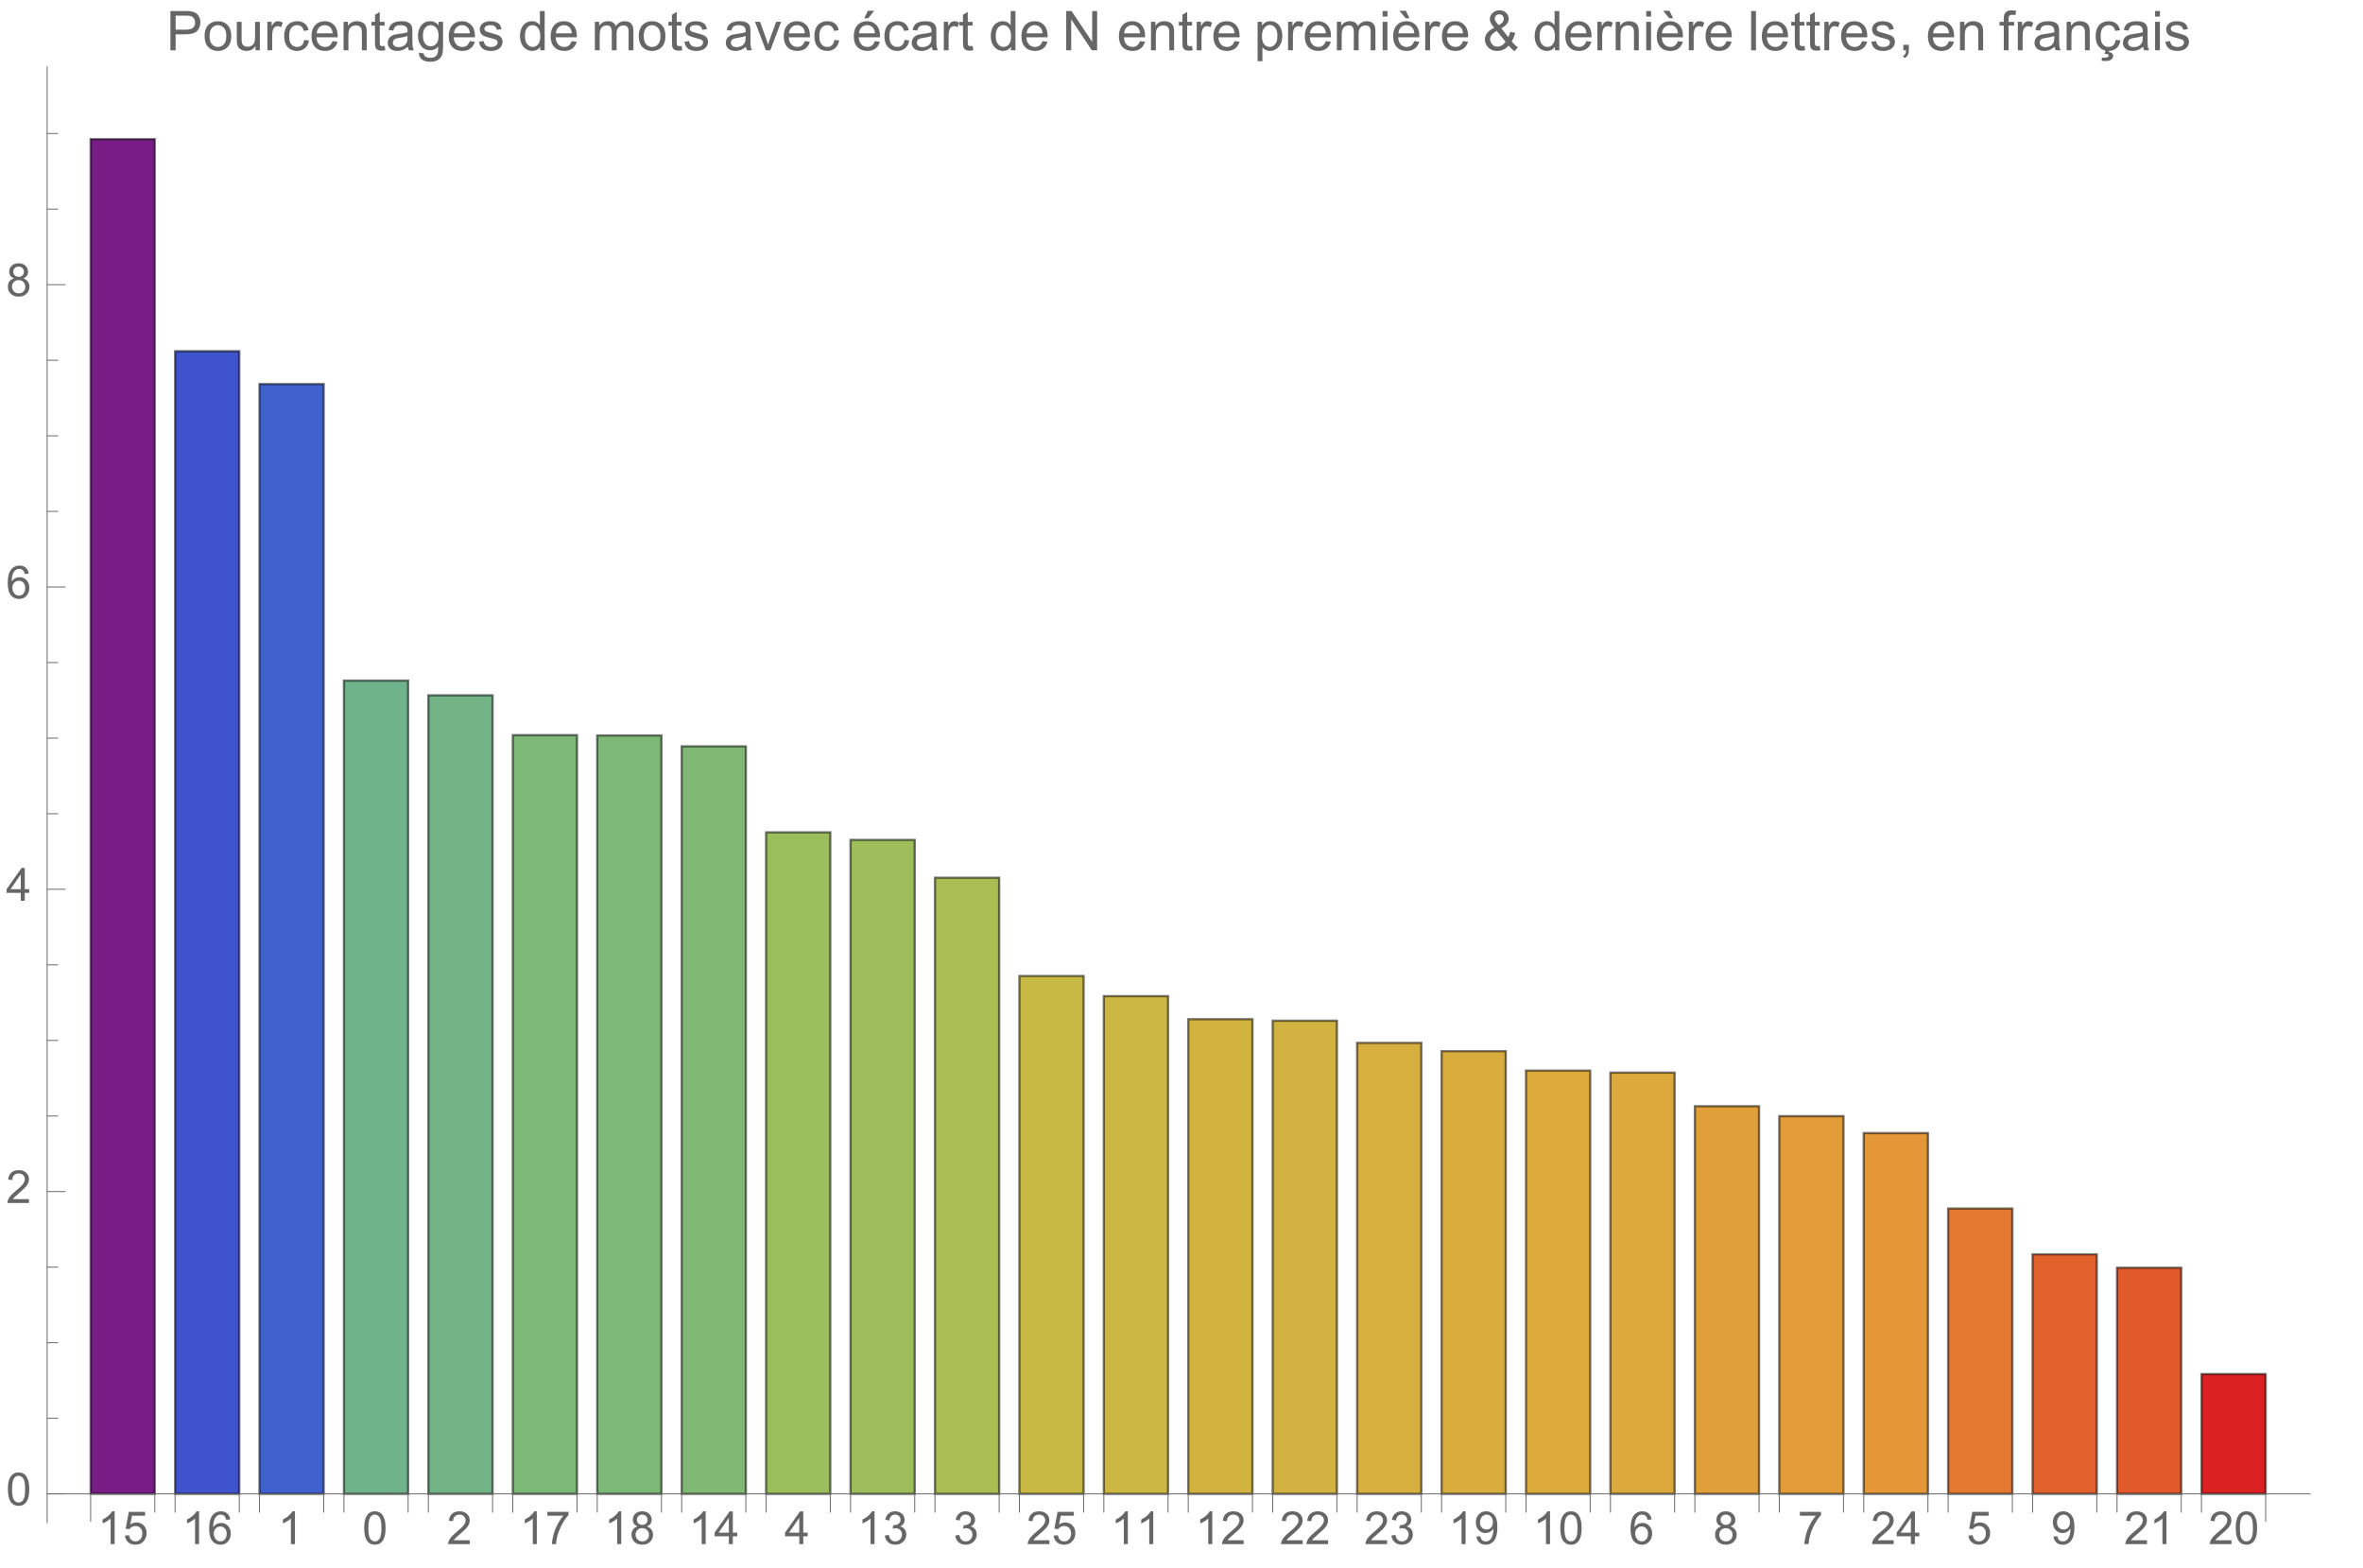 <svg preserveAspectRatio="xMidYMin" viewBox="0 0 517 343" xmlns="http://www.w3.org/2000/svg" xmlns:xlink="http://www.w3.org/1999/xlink"><symbol id="a" overflow="visible"><path d="m3.727 0h-.879v-5.602c-.211.203-.488.406-.832.605-.344.203-.652.355-.926.457v-.852c.492-.23.922-.512 1.289-.84.367-.328.629-.648.781-.957h.566zm0 0"/></symbol><symbol id="b" overflow="visible"><path d="m.414-1.875.922-.078c.07.449.23.785.477 1.012.25.227.551.34.902.34.422 0 .781-.16 1.074-.477.293-.32.438-.742.438-1.27 0-.504-.141-.898-.422-1.188-.281-.289-.648-.434-1.105-.434-.281 0-.539.062-.766.191-.227.129-.406.297-.535.5l-.828-.105.695-3.68h3.559v.844h-2.855l-.387 1.922c.43-.301.879-.449 1.352-.449.625 0 1.152.215 1.582.648s.645.992.645 1.672c0 .648-.188 1.207-.566 1.68-.457.578-1.086.867-1.879.867-.652 0-1.184-.18-1.594-.547-.41-.363-.648-.848-.707-1.449zm0 0"/></symbol><symbol id="c" overflow="visible"><path d="m4.977-5.406-.875.07c-.078-.344-.188-.598-.332-.754-.238-.25-.531-.375-.879-.375-.281 0-.527.078-.738.234-.277.203-.492.496-.652.883-.16.387-.242.941-.25 1.656.211-.324.469-.562.777-.719.305-.156.625-.234.961-.234.586 0 1.086.215 1.496.648.414.43.617.988.617 1.672 0 .449-.098.867-.289 1.254-.195.383-.461.68-.797.883-.34.207-.727.309-1.156.309-.73 0-1.328-.27-1.789-.809-.461-.539-.695-1.426-.695-2.664 0-1.383.258-2.387.766-3.016.445-.547 1.047-.82 1.805-.82.562 0 1.023.156 1.383.473s.574.754.648 1.309zm-3.59 3.086c0 .305.062.594.191.871.129.277.309.488.539.633.234.145.477.215.73.215.371 0 .688-.148.957-.449.266-.301.398-.707.398-1.219 0-.496-.133-.887-.395-1.172-.262-.285-.598-.426-.996-.426s-.734.141-1.012.426c-.277.285-.414.66-.414 1.121zm0 0"/></symbol><symbol id="d" overflow="visible"><path d="m.414-3.531c0-.844.09-1.527.262-2.043.176-.516.434-.914.777-1.191.344-.281.773-.422 1.297-.422.383 0 .719.078 1.008.23.289.156.531.379.719.672.188.289.336.645.445 1.062.109.418.16.984.16 1.691 0 .84-.086 1.52-.258 2.035s-.43.914-.773 1.195c-.344.281-.777.422-1.301.422-.691 0-1.234-.246-1.625-.742-.473-.594-.711-1.566-.711-2.91zm.906 0c0 1.176.137 1.957.41 2.348.277.387.613.582 1.02.582.402 0 .742-.195 1.016-.586.277-.391.414-1.172.414-2.344 0-1.18-.137-1.961-.414-2.348-.273-.387-.617-.582-1.027-.582-.402 0-.727.172-.965.516-.305.434-.453 1.238-.453 2.414zm0 0"/></symbol><symbol id="e" overflow="visible"><path d="m5.035-.844v.844h-4.73c-.008-.211.027-.414.102-.609.121-.324.312-.641.578-.953s.648-.672 1.148-1.086c.777-.637 1.305-1.141 1.578-1.516.273-.371.41-.723.41-1.055 0-.348-.125-.645-.375-.883-.246-.238-.574-.359-.973-.359-.422 0-.762.129-1.016.383-.254.254-.383.605-.387 1.055l-.902-.094c.062-.672.293-1.188.699-1.539.402-.355.945-.531 1.625-.531.688 0 1.23.191 1.629.57.402.383.602.855.602 1.418 0 .285-.059.566-.176.844-.117.277-.312.566-.582.875-.273.305-.723.727-1.355 1.258-.527.441-.867.742-1.016.902-.148.156-.273.316-.371.477zm0 0"/></symbol><symbol id="f" overflow="visible"><path d="m.473-6.219v-.848h4.637v.684c-.457.484-.91 1.129-1.355 1.934-.449.805-.793 1.633-1.039 2.48-.176.602-.289 1.258-.336 1.969h-.902c.008-.562.117-1.242.328-2.039.211-.797.516-1.57.914-2.309.395-.742.816-1.363 1.262-1.871zm0 0"/></symbol><symbol id="g" overflow="visible"><path d="m1.766-3.883c-.363-.133-.633-.324-.809-.57s-.262-.543-.262-.891c0-.52.184-.957.559-1.312s.875-.531 1.496-.531c.625 0 1.125.18 1.508.543.383.363.57.805.57 1.328 0 .332-.086.621-.262.867-.172.246-.438.434-.793.566.441.145.773.375 1.004.695.23.32.344.699.344 1.141 0 .613-.215 1.129-.648 1.543-.434.418-1.004.625-1.707.625-.707 0-1.277-.207-1.711-.625-.434-.418-.648-.941-.648-1.566 0-.465.117-.855.352-1.168.238-.316.574-.531 1.008-.645zm-.172-1.488c0 .34.105.613.324.832.219.215.504.32.852.32.34 0 .613-.105.832-.32.215-.211.324-.473.324-.781 0-.324-.113-.594-.336-.816-.223-.219-.5-.328-.832-.328-.336 0-.613.105-.836.324-.219.215-.328.469-.328.77zm-.285 3.305c0 .25.059.496.18.73.117.234.293.414.527.543.234.129.488.191.758.191.422 0 .766-.133 1.039-.406.273-.27.41-.613.41-1.027 0-.426-.141-.773-.422-1.051-.281-.277-.633-.414-1.059-.414-.414 0-.754.137-1.027.41-.27.273-.406.613-.406 1.023zm0 0"/></symbol><symbol id="h" overflow="visible"><path d="m3.234 0v-1.715h-3.109v-.805l3.27-4.637h.715v4.637h.969v.805h-.969v1.715zm0-2.52v-3.227l-2.242 3.227zm0 0"/></symbol><symbol id="i" overflow="visible"><path d="m.422-1.891.875-.117c.102.5.273.859.516 1.078s.539.328.887.328c.414 0 .762-.141 1.047-.43.285-.285.43-.641.43-1.062 0-.406-.133-.738-.395-1-.266-.262-.602-.391-1.008-.391-.164 0-.371.031-.621.094l.098-.77c.059.008.105.012.141.012.375 0 .715-.102 1.012-.297.301-.195.449-.496.449-.902 0-.32-.109-.59-.328-.801-.219-.211-.496-.316-.844-.316-.34 0-.625.105-.852.324-.23.215-.375.535-.441.965l-.879-.156c.109-.59.352-1.047.734-1.371.379-.324.852-.484 1.418-.484.391 0 .75.082 1.082.25.328.168.578.398.754.688.172.289.262.598.262.922 0 .309-.086.594-.25.844-.168.254-.414.457-.738.609.422.098.754.297.988.605.234.309.352.691.352 1.156 0 .625-.23 1.152-.688 1.59-.453.434-1.031.648-1.727.648-.629 0-1.148-.184-1.566-.559-.414-.375-.652-.859-.707-1.457zm0 0"/></symbol><symbol id="j" overflow="visible"><path d="m.547-1.656.844-.078c.07.398.211.688.41.867.203.18.461.266.777.266.27 0 .508-.062.711-.184.203-.125.371-.289.5-.496.129-.207.238-.484.328-.836.086-.352.133-.711.133-1.078 0-.039-.004-.094-.008-.172-.176.277-.414.504-.719.68-.305.172-.633.262-.988.262-.594 0-1.094-.215-1.504-.645-.41-.43-.617-.996-.617-1.699 0-.727.215-1.312.645-1.754.426-.441.965-.664 1.605-.664.469 0 .895.125 1.277.375.387.25.68.609.879 1.074.203.465.301 1.133.301 2.012 0 .914-.098 1.645-.297 2.188-.199.539-.492.953-.887 1.234-.391.285-.852.426-1.379.426-.559 0-1.016-.156-1.371-.465-.355-.312-.57-.75-.641-1.312zm3.598-3.156c0-.508-.133-.906-.402-1.203-.27-.297-.59-.445-.969-.445-.391 0-.73.16-1.02.48-.289.316-.434.73-.434 1.238 0 .457.137.828.41 1.113.277.285.613.426 1.02.426s.742-.141 1.004-.426c.262-.285.391-.68.391-1.184zm0 0"/></symbol><symbol id="k" overflow="visible"><path d="m.926 0v-8.59h3.238c.57 0 1.008.027 1.309.082.422.07.777.203 1.059.402.285.195.516.473.691.828.172.355.262.746.262 1.172 0 .73-.234 1.348-.699 1.855-.465.504-1.305.758-2.52.758h-2.203v3.492zm1.137-4.508h2.219c.734 0 1.258-.133 1.566-.406.309-.273.465-.66.465-1.156 0-.359-.094-.668-.273-.922-.184-.258-.422-.426-.719-.508-.191-.051-.547-.078-1.062-.078h-2.195zm0 0"/></symbol><symbol id="l" overflow="visible"><path d="m.398-3.109c0-1.152.32-2.008.961-2.562.535-.461 1.188-.691 1.957-.691.855 0 1.555.281 2.098.84.543.562.812 1.336.812 2.324 0 .801-.117 1.43-.359 1.891-.238.457-.59.816-1.047 1.066-.461.254-.961.383-1.504.383-.871 0-1.574-.281-2.113-.836-.535-.559-.805-1.367-.805-2.414zm1.086 0c0 .797.172 1.391.52 1.789.348.395.785.594 1.312.594.523 0 .957-.199 1.309-.598.348-.398.52-1.004.52-1.824 0-.77-.176-1.352-.523-1.746-.352-.398-.785-.598-1.305-.598-.527 0-.965.199-1.312.594-.348.395-.52.992-.52 1.789zm0 0"/></symbol><symbol id="m" overflow="visible"><path d="m4.867 0v-.914c-.484.703-1.141 1.055-1.973 1.055-.367 0-.711-.07-1.027-.211-.32-.141-.555-.316-.711-.531-.152-.211-.262-.473-.324-.781-.043-.207-.066-.535-.066-.984v-3.855h1.055v3.449c0 .551.023.922.066 1.117.066.277.207.492.422.652.215.156.48.238.797.238.316 0 .613-.082.891-.246.277-.16.473-.383.59-.66.113-.281.172-.688.172-1.219v-3.332h1.055v6.223zm0 0"/></symbol><symbol id="n" overflow="visible"><path d="m.781 0v-6.223h.945v.941c.242-.441.469-.73.672-.871.207-.141.43-.211.68-.211.355 0 .715.113 1.082.34l-.363.977c-.258-.152-.516-.227-.773-.227-.23 0-.438.07-.621.207-.184.141-.316.332-.395.578-.117.375-.172.785-.172 1.23v3.258zm0 0"/></symbol><symbol id="o" overflow="visible"><path d="m4.852-2.281 1.039.137c-.113.715-.406 1.273-.871 1.68-.469.402-1.043.605-1.723.605-.852 0-1.535-.277-2.051-.836-.52-.555-.777-1.352-.777-2.391 0-.672.109-1.262.336-1.766.223-.504.559-.883 1.016-1.133.453-.254.949-.379 1.484-.379.676 0 1.227.172 1.656.512.43.344.707.828.828 1.457l-1.023.16c-.098-.418-.273-.734-.52-.945-.25-.211-.551-.316-.902-.316-.531 0-.961.191-1.293.57-.332.383-.496.984-.496 1.809 0 .836.156 1.445.477 1.82.32.379.742.57 1.258.57.414 0 .758-.125 1.035-.383.277-.254.453-.641.527-1.172zm0 0"/></symbol><symbol id="p" overflow="visible"><path d="m5.051-2.004 1.09.137c-.172.637-.492 1.129-.953 1.48-.465.352-1.062.527-1.781.527-.91 0-1.633-.281-2.168-.84-.531-.562-.801-1.348-.801-2.359 0-1.047.273-1.859.812-2.438s1.234-.867 2.094-.867c.832 0 1.516.285 2.039.848.527.566.793 1.367.793 2.391 0 .062-.004.156-.004.281h-4.641c.039.684.23 1.211.578 1.57.348.363.781.547 1.301.547.387 0 .715-.102.988-.305.273-.203.492-.527.652-.973zm-3.465-1.707h3.477c-.047-.523-.18-.914-.398-1.176-.336-.406-.773-.609-1.305-.609-.484 0-.895.16-1.223.488-.332.324-.512.758-.551 1.297zm0 0"/></symbol><symbol id="q" overflow="visible"><path d="m.789 0v-6.223h.953v.887c.457-.684 1.117-1.027 1.977-1.027.375 0 .723.066 1.035.203.316.133.551.309.707.527s.266.48.328.781c.039.195.059.539.059 1.023v3.828h-1.055v-3.785c0-.43-.043-.75-.121-.965-.082-.211-.23-.383-.438-.508-.211-.129-.453-.191-.734-.191-.449 0-.84.145-1.164.426-.328.285-.492.828-.492 1.625v3.398zm0 0"/></symbol><symbol id="r" overflow="visible"><path d="m3.094-.945.152.934c-.297.062-.562.094-.797.094-.383 0-.68-.059-.891-.184-.211-.121-.359-.277-.445-.477-.086-.195-.129-.609-.129-1.242v-3.582h-.773v-.82h.773v-1.543l1.047-.633v2.176h1.062v.82h-1.062v3.637c0 .301.02.496.059.582.035.086.098.152.18.207.086.051.207.074.363.074.117 0 .27-.012.461-.043zm0 0"/></symbol><symbol id="s" overflow="visible"><path d="m4.852-.766c-.391.332-.766.562-1.129.703-.359.137-.746.203-1.16.203-.684 0-1.211-.168-1.578-.5-.367-.336-.551-.762-.551-1.281 0-.305.07-.582.207-.836.141-.25.32-.453.547-.605.223-.152.477-.27.758-.348.207-.055.52-.105.938-.156.852-.102 1.477-.223 1.883-.363.004-.145.004-.238.004-.277 0-.43-.098-.73-.301-.906-.27-.238-.668-.359-1.199-.359-.496 0-.863.09-1.098.262-.238.176-.414.48-.523.926l-1.031-.141c.094-.441.246-.801.461-1.07.215-.273.523-.48.93-.629.406-.145.879-.219 1.414-.219.531 0 .961.062 1.297.188.332.125.574.281.73.473.156.188.266.43.328.719.035.18.051.5.051.969v1.406c0 .98.023 1.602.07 1.863.043.258.133.508.266.746h-1.102c-.109-.219-.18-.477-.211-.766zm-.086-2.359c-.383.156-.961.289-1.727.398-.434.062-.738.133-.918.211-.18.078-.316.195-.418.344-.098.152-.145.32-.145.5 0 .281.105.516.32.703.211.188.523.281.934.281.406 0 .766-.086 1.086-.266.316-.176.547-.422.695-.727.113-.238.172-.594.172-1.055zm0 0"/></symbol><symbol id="t" overflow="visible"><path d="m.598.516 1.027.152c.043.316.16.547.355.691.262.195.621.293 1.074.293.488 0 .863-.098 1.129-.293s.445-.469.539-.82c.055-.215.082-.664.074-1.352-.461.543-1.031.812-1.719.812-.855 0-1.52-.309-1.988-.926-.469-.617-.703-1.355-.703-2.223 0-.594.105-1.141.324-1.641.215-.504.523-.891.934-1.164.406-.273.887-.41 1.438-.41.734 0 1.34.297 1.816.891v-.75h.973v5.379c0 .969-.098 1.656-.297 2.059-.195.406-.508.723-.938.957-.426.234-.953.352-1.578.352-.742 0-1.34-.164-1.801-.5-.457-.332-.676-.836-.66-1.508zm.871-3.738c0 .816.164 1.41.488 1.785s.73.562 1.219.562c.484 0 .891-.184 1.219-.559.328-.371.492-.957.492-1.754 0-.762-.168-1.336-.508-1.723-.336-.387-.746-.582-1.223-.582-.469 0-.867.191-1.195.574-.328.379-.492.945-.492 1.695zm0 0"/></symbol><symbol id="u" overflow="visible"><path d="m.367-1.859 1.047-.164c.059.418.219.742.488.961.266.223.641.336 1.121.336.484 0 .844-.098 1.078-.297.234-.195.352-.43.352-.695 0-.238-.102-.422-.312-.562-.145-.094-.5-.211-1.078-.355-.773-.195-1.309-.363-1.605-.508-.301-.141-.527-.34-.68-.59-.156-.254-.23-.531-.23-.836 0-.277.062-.535.188-.77.129-.238.301-.434.52-.59.164-.121.387-.223.672-.309.281-.082.586-.125.91-.125.488 0 .918.07 1.285.211.371.141.645.332.816.57.176.242.297.562.367.965l-1.031.141c-.047-.32-.184-.57-.41-.75-.223-.18-.543-.27-.949-.27-.484 0-.832.082-1.039.238-.207.16-.312.352-.312.562 0 .137.047.262.133.371.086.113.219.207.402.281.105.039.418.129.934.27.746.199 1.266.363 1.559.488.297.129.527.312.695.555.168.242.254.543.254.902 0 .352-.105.684-.309.992-.207.312-.504.551-.887.723-.387.168-.828.254-1.312.254-.809 0-1.426-.168-1.852-.504-.422-.336-.695-.832-.812-1.496zm0 0"/></symbol><symbol id="v" overflow="visible"><path d="m4.828 0v-.785c-.395.617-.977.926-1.742.926-.496 0-.949-.137-1.367-.41-.414-.273-.738-.656-.965-1.145-.23-.492-.344-1.055-.344-1.691 0-.621.105-1.184.309-1.691.207-.504.52-.891.934-1.164.414-.27.879-.402 1.387-.402.375 0 .711.078 1.004.238.293.156.531.363.715.617v-3.082h1.047v8.59zm-3.336-3.105c0 .797.172 1.395.508 1.785.336.395.73.594 1.188.594.461 0 .852-.188 1.176-.566.32-.375.48-.949.48-1.723 0-.852-.164-1.477-.492-1.875-.328-.398-.73-.602-1.211-.602-.469 0-.859.195-1.176.578-.312.383-.473.984-.473 1.809zm0 0"/></symbol><symbol id="w" overflow="visible"><path d="m.789 0v-6.223h.945v.871c.195-.305.453-.547.781-.734.324-.184.691-.277 1.105-.277.461 0 .84.098 1.133.285.297.191.504.461.625.805.492-.727 1.133-1.09 1.922-1.09.617 0 1.09.172 1.426.512.332.344.496.867.496 1.578v4.273h-1.051v-3.922c0-.422-.031-.723-.102-.91-.066-.184-.191-.332-.371-.449-.18-.113-.391-.168-.633-.168-.438 0-.801.145-1.09.438-.289.289-.434.754-.434 1.395v3.617h-1.055v-4.043c0-.469-.086-.82-.258-1.055s-.453-.352-.844-.352c-.297 0-.57.078-.824.234-.25.156-.434.387-.547.684-.113.301-.172.734-.172 1.305v3.227zm0 0"/></symbol><symbol id="x" overflow="visible"><path d="m2.52 0-2.367-6.223h1.113l1.336 3.727c.145.402.277.82.398 1.254.094-.328.227-.723.391-1.184l1.383-3.797h1.086l-2.355 6.223zm0 0"/></symbol><symbol id="y" overflow="visible"><path d="m5.051-2.004 1.09.137c-.172.637-.492 1.129-.953 1.48-.465.352-1.062.527-1.781.527-.91 0-1.633-.281-2.168-.84-.531-.562-.801-1.348-.801-2.359 0-1.047.273-1.859.812-2.438s1.234-.867 2.094-.867c.832 0 1.516.285 2.039.848.527.566.793 1.367.793 2.391 0 .062-.004.156-.004.281h-4.641c.039.684.23 1.211.578 1.57.348.363.781.547 1.301.547.387 0 .715-.102.988-.305.273-.203.492-.527.652-.973zm-3.465-1.707h3.477c-.047-.523-.18-.914-.398-1.176-.336-.406-.773-.609-1.305-.609-.484 0-.895.16-1.223.488-.332.324-.512.758-.551 1.297zm1.141-3.285.777-1.641h1.383l-1.289 1.641zm0 0"/></symbol><symbol id="z" overflow="visible"><path d="m.914 0v-8.59h1.164l4.516 6.746v-6.746h1.086v8.59h-1.164l-4.512-6.75v6.75zm0 0"/></symbol><symbol id="A" overflow="visible"><path d="m.789 2.383v-8.605h.961v.809c.227-.316.484-.555.77-.711.285-.16.629-.238 1.035-.238.531 0 1 .137 1.406.41s.715.66.922 1.156c.207.5.312 1.047.312 1.641 0 .637-.117 1.207-.344 1.719-.23.508-.562.898-.996 1.172-.438.27-.895.406-1.375.406-.352 0-.668-.074-.945-.223-.281-.148-.512-.336-.691-.562v3.027zm.957-5.461c0 .801.16 1.395.488 1.777.324.383.715.574 1.176.574.469 0 .871-.199 1.203-.594.336-.398.504-1.012.504-1.844 0-.793-.164-1.387-.492-1.781-.324-.395-.715-.594-1.168-.594-.449 0-.848.211-1.191.633-.348.418-.52 1.031-.52 1.828zm0 0"/></symbol><symbol id="B" overflow="visible"><path d="m.797-7.375v-1.215h1.055v1.215zm0 7.375v-6.223h1.055v6.223zm0 0"/></symbol><symbol id="C" overflow="visible"><path d="m5.051-2.004 1.09.137c-.172.637-.492 1.129-.953 1.48-.465.352-1.062.527-1.781.527-.91 0-1.633-.281-2.168-.84-.531-.562-.801-1.348-.801-2.359 0-1.047.273-1.859.812-2.438s1.234-.867 2.094-.867c.832 0 1.516.285 2.039.848.527.566.793 1.367.793 2.391 0 .062-.004.156-.004.281h-4.641c.039.684.23 1.211.578 1.57.348.363.781.547 1.301.547.387 0 .715-.102.988-.305.273-.203.492-.527.652-.973zm-3.465-1.707h3.477c-.047-.523-.18-.914-.398-1.176-.336-.406-.773-.609-1.305-.609-.484 0-.895.16-1.223.488-.332.324-.512.758-.551 1.297zm2.434-3.285h-.848l-1.355-1.641h1.41zm0 0"/></symbol><symbol id="D" overflow="visible"><path d="m5.703-1.016c-.348.387-.727.68-1.141.871-.41.195-.852.293-1.328.293-.879 0-1.578-.297-2.094-.891-.418-.484-.625-1.027-.625-1.625 0-.531.172-1.012.512-1.438.344-.43.855-.805 1.535-1.129-.387-.445-.648-.809-.773-1.082-.129-.277-.195-.547-.195-.805 0-.516.203-.965.605-1.344.406-.383.914-.57 1.527-.57.586 0 1.066.18 1.438.539.375.359.562.789.562 1.293 0 .816-.543 1.512-1.625 2.09l1.539 1.965c.176-.344.312-.742.414-1.195l1.094.234c-.188.75-.441 1.367-.762 1.852.395.523.84.965 1.34 1.316l-.707.84c-.426-.273-.863-.676-1.316-1.215zm-2.148-4.477c.457-.27.754-.504.891-.707.133-.203.203-.426.203-.676 0-.293-.094-.531-.281-.715-.184-.188-.414-.277-.695-.277-.285 0-.52.09-.711.273-.188.184-.281.406-.281.672 0 .133.031.273.102.422.066.145.172.301.305.465zm1.484 3.648-1.934-2.398c-.57.34-.957.656-1.152.945-.199.293-.301.578-.301.867 0 .348.137.707.418 1.082.277.375.668.562 1.176.562.316 0 .645-.098.98-.297.34-.195.609-.449.812-.762zm0 0"/></symbol><symbol id="E" overflow="visible"><path d="m.766 0v-8.59h1.055v8.59zm0 0"/></symbol><symbol id="F" overflow="visible"><path d="m1.066 0v-1.203h1.199v1.203c0 .441-.078.797-.234 1.07-.156.27-.402.48-.742.629l-.293-.449c.223-.098.387-.242.492-.434.105-.188.164-.461.176-.816zm0 0"/></symbol><symbol id="G" overflow="visible"><path d="m1.043 0v-5.402h-.934v-.82h.934v-.66c0-.418.035-.73.113-.934.102-.273.277-.496.535-.664.254-.172.613-.254 1.074-.254.297 0 .625.031.984.102l-.156.922c-.219-.039-.43-.059-.625-.059-.32 0-.547.066-.68.207-.133.137-.195.391-.195.766v.574h1.211v.82h-1.211v5.402zm0 0"/></symbol><symbol id="H" overflow="visible"><path d="m4.852-2.281 1.039.137c-.113.715-.406 1.273-.871 1.68-.469.402-1.043.605-1.723.605-.852 0-1.535-.277-2.051-.836-.52-.555-.777-1.352-.777-2.391 0-.672.109-1.262.336-1.766.223-.504.559-.883 1.016-1.133.453-.254.949-.379 1.484-.379.676 0 1.227.172 1.656.512.43.344.707.828.828 1.457l-1.023.16c-.098-.418-.273-.734-.52-.945-.25-.211-.551-.316-.902-.316-.531 0-.961.191-1.293.57-.332.383-.496.984-.496 1.809 0 .836.156 1.445.477 1.82.32.379.742.57 1.258.57.414 0 .758-.125 1.035-.383.277-.254.453-.641.527-1.172zm-2.445 3.066.305-1.035h.789l-.195.625c.332.039.582.141.75.309.168.164.25.348.25.551 0 .293-.141.555-.422.777-.281.227-.703.34-1.27.34-.32 0-.602-.023-.844-.07l.066-.688c.25.016.43.023.547.023.367 0 .625-.051.773-.152.113-.078.172-.176.172-.285 0-.07-.023-.133-.066-.188-.047-.055-.129-.102-.25-.141-.121-.039-.324-.062-.605-.066zm0 0"/></symbol><g transform="translate(-66 -5)"><path d="m85.832 331.863v-296.426h14.043v296.426zm0 0" fill="#781c86" stroke="#781c86" stroke-linecap="square" stroke-miterlimit="3.25" stroke-width=".03"/><path d="m85.832 331.863v-296.426h14.043v296.426zm0 0" style="fill:none;stroke-width:.5;stroke-linecap:square;stroke:#000;stroke-opacity:.518;stroke-miterlimit:3.25"/><path d="m104.305 331.863v-250.023h14.047v250.023zm0 0" fill="#3f53cd" stroke="#3f53cd" stroke-linecap="square" stroke-miterlimit="3.25" stroke-width=".03"/><path d="m104.305 331.863v-250.023h14.047v250.023zm0 0" style="fill:none;stroke-width:.5;stroke-linecap:square;stroke:#000;stroke-opacity:.518;stroke-miterlimit:3.25"/><path d="m122.777 331.863v-242.836h14.047v242.836zm0 0" fill="#3f62cf" stroke="#3f62cf" stroke-linecap="square" stroke-miterlimit="3.25" stroke-width=".03"/><path d="m122.777 331.863v-242.836h14.047v242.836zm0 0" style="fill:none;stroke-width:.5;stroke-linecap:square;stroke:#000;stroke-opacity:.518;stroke-miterlimit:3.25"/><path d="m141.25 331.863v-177.945h14.047v177.945zm0 0" fill="#6eb389" stroke="#6eb389" stroke-linecap="square" stroke-miterlimit="3.25" stroke-width=".03"/><path d="m141.25 331.863v-177.945h14.047v177.945zm0 0" style="fill:none;stroke-width:.5;stroke-linecap:square;stroke:#000;stroke-opacity:.518;stroke-miterlimit:3.25"/><path d="m159.723 331.863v-174.727h14.047v174.727zm0 0" fill="#72b485" stroke="#72b485" stroke-linecap="square" stroke-miterlimit="3.25" stroke-width=".03"/><path d="m159.723 331.863v-174.727h14.047v174.727zm0 0" style="fill:none;stroke-width:.5;stroke-linecap:square;stroke:#000;stroke-opacity:.518;stroke-miterlimit:3.25"/><path d="m178.199 331.863v-166.016h14.043v166.016zm0 0" fill="#7db877" stroke="#7db877" stroke-linecap="square" stroke-miterlimit="3.25" stroke-width=".03"/><path d="m178.199 331.863v-166.016h14.043v166.016zm0 0" style="fill:none;stroke-width:.5;stroke-linecap:square;stroke:#000;stroke-opacity:.518;stroke-miterlimit:3.25"/><path d="m196.672 331.863v-165.945h14.043v165.945zm0 0" fill="#7db877" stroke="#7db877" stroke-linecap="square" stroke-miterlimit="3.25" stroke-width=".03"/><path d="m196.672 331.863v-165.945h14.043v165.945zm0 0" style="fill:none;stroke-width:.5;stroke-linecap:square;stroke:#000;stroke-opacity:.518;stroke-miterlimit:3.25"/><path d="m215.145 331.863v-163.555h14.043v163.555zm0 0" fill="#80b974" stroke="#80b974" stroke-linecap="square" stroke-miterlimit="3.25" stroke-width=".03"/><path d="m215.145 331.863v-163.555h14.043v163.555zm0 0" style="fill:none;stroke-width:.5;stroke-linecap:square;stroke:#000;stroke-opacity:.518;stroke-miterlimit:3.25"/><path d="m233.617 331.863v-144.742h14.043v144.742zm0 0" fill="#9bbe5c" stroke="#9bbe5c" stroke-linecap="square" stroke-miterlimit="3.25" stroke-width=".03"/><path d="m233.617 331.863v-144.742h14.043v144.742zm0 0" style="fill:none;stroke-width:.5;stroke-linecap:square;stroke:#000;stroke-opacity:.518;stroke-miterlimit:3.25"/><path d="m252.09 331.863v-143.09h14.043v143.09zm0 0" fill="#9dbe5a" stroke="#9dbe5a" stroke-linecap="square" stroke-miterlimit="3.25" stroke-width=".03"/><path d="m252.09 331.863v-143.09h14.043v143.09zm0 0" style="fill:none;stroke-width:.5;stroke-linecap:square;stroke:#000;stroke-opacity:.518;stroke-miterlimit:3.25"/><path d="m270.562 331.863v-134.816h14.047v134.816zm0 0" fill="#a9bd53" stroke="#a9bd53" stroke-linecap="square" stroke-miterlimit="3.25" stroke-width=".03"/><path d="m270.562 331.863v-134.816h14.047v134.816zm0 0" style="fill:none;stroke-width:.5;stroke-linecap:square;stroke:#000;stroke-opacity:.518;stroke-miterlimit:3.25"/><path d="m289.035 331.863v-113.312h14.047v113.312zm0 0" fill="#c7b944" stroke="#c7b944" stroke-linecap="square" stroke-miterlimit="3.25" stroke-width=".03"/><path d="m289.035 331.863v-113.312h14.047v113.312zm0 0" style="fill:none;stroke-width:.5;stroke-linecap:square;stroke:#000;stroke-opacity:.518;stroke-miterlimit:3.25"/><path d="m307.508 331.863v-108.906h14.047v108.906zm0 0" fill="#ccb742" stroke="#ccb742" stroke-linecap="square" stroke-miterlimit="3.25" stroke-width=".03"/><path d="m307.508 331.863v-108.906h14.047v108.906zm0 0" style="fill:none;stroke-width:.5;stroke-linecap:square;stroke:#000;stroke-opacity:.518;stroke-miterlimit:3.25"/><path d="m325.98 331.863v-103.863h14.047v103.863zm0 0" fill="#d2b340" stroke="#d2b340" stroke-linecap="square" stroke-miterlimit="3.25" stroke-width=".03"/><path d="m325.98 331.863v-103.863h14.047v103.863zm0 0" style="fill:none;stroke-width:.5;stroke-linecap:square;stroke:#000;stroke-opacity:.518;stroke-miterlimit:3.25"/><path d="m344.457 331.863v-103.527h14.043v103.527zm0 0" fill="#d2b240" stroke="#d2b240" stroke-linecap="square" stroke-miterlimit="3.25" stroke-width=".03"/><path d="m344.457 331.863v-103.527h14.043v103.527zm0 0" style="fill:none;stroke-width:.5;stroke-linecap:square;stroke:#000;stroke-opacity:.518;stroke-miterlimit:3.25"/><path d="m362.93 331.863v-98.676h14.043v98.676zm0 0" fill="#d7af3e" stroke="#d7af3e" stroke-linecap="square" stroke-miterlimit="3.25" stroke-width=".03"/><path d="m362.93 331.863v-98.676h14.043v98.676zm0 0" style="fill:none;stroke-width:.5;stroke-linecap:square;stroke:#000;stroke-opacity:.518;stroke-miterlimit:3.25"/><path d="m381.402 331.863v-96.863h14.043v96.863zm0 0" fill="#d9ad3d" stroke="#d9ad3d" stroke-linecap="square" stroke-miterlimit="3.25" stroke-width=".03"/><path d="m381.402 331.863v-96.863h14.043v96.863zm0 0" style="fill:none;stroke-width:.5;stroke-linecap:square;stroke:#000;stroke-opacity:.518;stroke-miterlimit:3.25"/><path d="m399.875 331.863v-92.617h14.043v92.617zm0 0" fill="#ddaa3c" stroke="#ddaa3c" stroke-linecap="square" stroke-miterlimit="3.25" stroke-width=".03"/><path d="m399.875 331.863v-92.617h14.043v92.617zm0 0" style="fill:none;stroke-width:.5;stroke-linecap:square;stroke:#000;stroke-opacity:.518;stroke-miterlimit:3.25"/><path d="m418.348 331.863v-92.168h14.043v92.168zm0 0" fill="#dda93c" stroke="#dda93c" stroke-linecap="square" stroke-miterlimit="3.25" stroke-width=".03"/><path d="m418.348 331.863v-92.168h14.043v92.168zm0 0" style="fill:none;stroke-width:.5;stroke-linecap:square;stroke:#000;stroke-opacity:.518;stroke-miterlimit:3.25"/><path d="m436.82 331.863v-84.82h14.047v84.82zm0 0" fill="#e19f3a" stroke="#e19f3a" stroke-linecap="square" stroke-miterlimit="3.25" stroke-width=".03"/><path d="m436.82 331.863v-84.82h14.047v84.82zm0 0" style="fill:none;stroke-width:.5;stroke-linecap:square;stroke:#000;stroke-opacity:.518;stroke-miterlimit:3.25"/><path d="m455.293 331.863v-82.648h14.047v82.648zm0 0" fill="#e29c39" stroke="#e29c39" stroke-linecap="square" stroke-miterlimit="3.25" stroke-width=".03"/><path d="m455.293 331.863v-82.648h14.047v82.648zm0 0" style="fill:none;stroke-width:.5;stroke-linecap:square;stroke:#000;stroke-opacity:.518;stroke-miterlimit:3.25"/><path d="m473.766 331.863v-78.938h14.047v78.938zm0 0" fill="#e59738" stroke="#e59738" stroke-linecap="square" stroke-miterlimit="3.25" stroke-width=".03"/><path d="m473.766 331.863v-78.938h14.047v78.938zm0 0" style="fill:none;stroke-width:.5;stroke-linecap:square;stroke:#000;stroke-opacity:.518;stroke-miterlimit:3.25"/><path d="m492.238 331.863v-62.43h14.047v62.43zm0 0" fill="#e67932" stroke="#e67932" stroke-linecap="square" stroke-miterlimit="3.25" stroke-width=".03"/><path d="m492.238 331.863v-62.43h14.047v62.43zm0 0" style="fill:none;stroke-width:.5;stroke-linecap:square;stroke:#000;stroke-opacity:.518;stroke-miterlimit:3.25"/><path d="m510.715 331.863v-52.418h14.043v52.418zm0 0" fill="#e3612d" stroke="#e3612d" stroke-linecap="square" stroke-miterlimit="3.25" stroke-width=".03"/><path d="m510.715 331.863v-52.418h14.043v52.418zm0 0" style="fill:none;stroke-width:.5;stroke-linecap:square;stroke:#000;stroke-opacity:.518;stroke-miterlimit:3.25"/><path d="m529.188 331.863v-49.477h14.043v49.477zm0 0" fill="#e25a2c" stroke="#e25a2c" stroke-linecap="square" stroke-miterlimit="3.25" stroke-width=".03"/><path d="m529.188 331.863v-49.477h14.043v49.477zm0 0" style="fill:none;stroke-width:.5;stroke-linecap:square;stroke:#000;stroke-opacity:.518;stroke-miterlimit:3.25"/><path d="m547.66 331.863v-26.215h14.043v26.215zm0 0" fill="#db2122" stroke="#db2122" stroke-linecap="square" stroke-miterlimit="3.25" stroke-width=".03"/><path d="m547.66 331.863v-26.215h14.043v26.215zm0 0" style="fill:none;stroke-width:.5;stroke-linecap:square;stroke:#000;stroke-opacity:.518;stroke-miterlimit:3.25"/><path d="m76.316 331.863h495.094" fill="none" stroke="#666" stroke-linecap="square" stroke-miterlimit="3.25" stroke-width=".2"/><path d="m85.832 331.863v6" fill="none" stroke="#666" stroke-linecap="square" stroke-miterlimit="3.25" stroke-width=".2"/><path d="m561.703 331.863v6" fill="none" stroke="#666" stroke-linecap="square" stroke-miterlimit="3.25" stroke-width=".2"/><path d="m99.875 331.863v4" fill="none" stroke="#666" stroke-linecap="square" stroke-miterlimit="3.25" stroke-width=".2"/><path d="m104.305 331.863v4" fill="none" stroke="#666" stroke-linecap="square" stroke-miterlimit="3.25" stroke-width=".2"/><path d="m118.352 331.863v4" fill="none" stroke="#666" stroke-linecap="square" stroke-miterlimit="3.25" stroke-width=".2"/><path d="m122.777 331.863v4" fill="none" stroke="#666" stroke-linecap="square" stroke-miterlimit="3.25" stroke-width=".2"/><path d="m136.824 331.863v4" fill="none" stroke="#666" stroke-linecap="square" stroke-miterlimit="3.25" stroke-width=".2"/><path d="m141.25 331.863v4" fill="none" stroke="#666" stroke-linecap="square" stroke-miterlimit="3.25" stroke-width=".2"/><path d="m155.297 331.863v4" fill="none" stroke="#666" stroke-linecap="square" stroke-miterlimit="3.25" stroke-width=".2"/><path d="m159.723 331.863v4" fill="none" stroke="#666" stroke-linecap="square" stroke-miterlimit="3.25" stroke-width=".2"/><path d="m173.77 331.863v4" fill="none" stroke="#666" stroke-linecap="square" stroke-miterlimit="3.25" stroke-width=".2"/><path d="m178.199 331.863v4" fill="none" stroke="#666" stroke-linecap="square" stroke-miterlimit="3.25" stroke-width=".2"/><path d="m192.242 331.863v4" fill="none" stroke="#666" stroke-linecap="square" stroke-miterlimit="3.25" stroke-width=".2"/><path d="m196.672 331.863v4" fill="none" stroke="#666" stroke-linecap="square" stroke-miterlimit="3.25" stroke-width=".2"/><path d="m210.715 331.863v4" fill="none" stroke="#666" stroke-linecap="square" stroke-miterlimit="3.25" stroke-width=".2"/><path d="m215.145 331.863v4" fill="none" stroke="#666" stroke-linecap="square" stroke-miterlimit="3.25" stroke-width=".2"/><path d="m229.188 331.863v4" fill="none" stroke="#666" stroke-linecap="square" stroke-miterlimit="3.25" stroke-width=".2"/><path d="m233.617 331.863v4" fill="none" stroke="#666" stroke-linecap="square" stroke-miterlimit="3.25" stroke-width=".2"/><path d="m247.66 331.863v4" fill="none" stroke="#666" stroke-linecap="square" stroke-miterlimit="3.25" stroke-width=".2"/><path d="m252.09 331.863v4" fill="none" stroke="#666" stroke-linecap="square" stroke-miterlimit="3.25" stroke-width=".2"/><path d="m266.133 331.863v4" fill="none" stroke="#666" stroke-linecap="square" stroke-miterlimit="3.25" stroke-width=".2"/><path d="m270.562 331.863v4" fill="none" stroke="#666" stroke-linecap="square" stroke-miterlimit="3.25" stroke-width=".2"/><path d="m284.609 331.863v4" fill="none" stroke="#666" stroke-linecap="square" stroke-miterlimit="3.25" stroke-width=".2"/><path d="m289.035 331.863v4" fill="none" stroke="#666" stroke-linecap="square" stroke-miterlimit="3.25" stroke-width=".2"/><path d="m303.082 331.863v4" fill="none" stroke="#666" stroke-linecap="square" stroke-miterlimit="3.25" stroke-width=".2"/><path d="m307.508 331.863v4" fill="none" stroke="#666" stroke-linecap="square" stroke-miterlimit="3.25" stroke-width=".2"/><path d="m321.555 331.863v4" fill="none" stroke="#666" stroke-linecap="square" stroke-miterlimit="3.25" stroke-width=".2"/><path d="m325.98 331.863v4" fill="none" stroke="#666" stroke-linecap="square" stroke-miterlimit="3.25" stroke-width=".2"/><path d="m340.027 331.863v4" fill="none" stroke="#666" stroke-linecap="square" stroke-miterlimit="3.25" stroke-width=".2"/><path d="m344.457 331.863v4" fill="none" stroke="#666" stroke-linecap="square" stroke-miterlimit="3.25" stroke-width=".2"/><path d="m358.5 331.863v4" fill="none" stroke="#666" stroke-linecap="square" stroke-miterlimit="3.25" stroke-width=".2"/><path d="m362.93 331.863v4" fill="none" stroke="#666" stroke-linecap="square" stroke-miterlimit="3.25" stroke-width=".2"/><path d="m376.973 331.863v4" fill="none" stroke="#666" stroke-linecap="square" stroke-miterlimit="3.25" stroke-width=".2"/><path d="m381.402 331.863v4" fill="none" stroke="#666" stroke-linecap="square" stroke-miterlimit="3.25" stroke-width=".2"/><path d="m395.445 331.863v4" fill="none" stroke="#666" stroke-linecap="square" stroke-miterlimit="3.25" stroke-width=".2"/><path d="m399.875 331.863v4" fill="none" stroke="#666" stroke-linecap="square" stroke-miterlimit="3.25" stroke-width=".2"/><path d="m413.918 331.863v4" fill="none" stroke="#666" stroke-linecap="square" stroke-miterlimit="3.25" stroke-width=".2"/><path d="m418.348 331.863v4" fill="none" stroke="#666" stroke-linecap="square" stroke-miterlimit="3.25" stroke-width=".2"/><path d="m432.391 331.863v4" fill="none" stroke="#666" stroke-linecap="square" stroke-miterlimit="3.25" stroke-width=".2"/><path d="m436.82 331.863v4" fill="none" stroke="#666" stroke-linecap="square" stroke-miterlimit="3.25" stroke-width=".2"/><path d="m450.867 331.863v4" fill="none" stroke="#666" stroke-linecap="square" stroke-miterlimit="3.25" stroke-width=".2"/><path d="m455.293 331.863v4" fill="none" stroke="#666" stroke-linecap="square" stroke-miterlimit="3.25" stroke-width=".2"/><path d="m469.34 331.863v4" fill="none" stroke="#666" stroke-linecap="square" stroke-miterlimit="3.25" stroke-width=".2"/><path d="m473.766 331.863v4" fill="none" stroke="#666" stroke-linecap="square" stroke-miterlimit="3.25" stroke-width=".2"/><path d="m487.812 331.863v4" fill="none" stroke="#666" stroke-linecap="square" stroke-miterlimit="3.25" stroke-width=".2"/><path d="m492.238 331.863v4" fill="none" stroke="#666" stroke-linecap="square" stroke-miterlimit="3.25" stroke-width=".2"/><path d="m506.285 331.863v4" fill="none" stroke="#666" stroke-linecap="square" stroke-miterlimit="3.25" stroke-width=".2"/><path d="m510.715 331.863v4" fill="none" stroke="#666" stroke-linecap="square" stroke-miterlimit="3.25" stroke-width=".2"/><path d="m524.758 331.863v4" fill="none" stroke="#666" stroke-linecap="square" stroke-miterlimit="3.25" stroke-width=".2"/><path d="m529.188 331.863v4" fill="none" stroke="#666" stroke-linecap="square" stroke-miterlimit="3.25" stroke-width=".2"/><path d="m543.23 331.863v4" fill="none" stroke="#666" stroke-linecap="square" stroke-miterlimit="3.25" stroke-width=".2"/><path d="m547.66 331.863v4" fill="none" stroke="#666" stroke-linecap="square" stroke-miterlimit="3.25" stroke-width=".2"/></g><g fill="#666"><use x="21.354" xlink:href="#a" y="337.862"/><use x="26.916" xlink:href="#b" y="337.862"/></g><g fill="#666"><use x="39.827" xlink:href="#a" y="337.862"/><use x="45.389" xlink:href="#c" y="337.862"/></g><use fill="#666" x="60.801" xlink:href="#a" y="337.862"/><use fill="#666" x="79.274" xlink:href="#d" y="337.862"/><use fill="#666" x="97.747" xlink:href="#e" y="337.862"/><g fill="#666"><use x="113.72" xlink:href="#a" y="337.862"/><use x="119.281" xlink:href="#f" y="337.862"/></g><g fill="#666"><use x="132.193" xlink:href="#a" y="337.862"/><use x="137.755" xlink:href="#g" y="337.862"/></g><g fill="#666"><use x="150.666" xlink:href="#a" y="337.862"/><use x="156.228" xlink:href="#h" y="337.862"/></g><use fill="#666" x="171.639" xlink:href="#h" y="337.862"/><g fill="#666"><use x="187.612" xlink:href="#a" y="337.862"/><use x="193.174" xlink:href="#i" y="337.862"/></g><use fill="#666" x="208.585" xlink:href="#i" y="337.862"/><g fill="#666"><use x="224.558" xlink:href="#e" y="337.862"/><use x="230.12" xlink:href="#b" y="337.862"/></g><g fill="#666"><use x="243.032" xlink:href="#a" y="337.862"/><use x="248.593" xlink:href="#a" y="337.862"/></g><g fill="#666"><use x="261.505" xlink:href="#a" y="337.862"/><use x="267.066" xlink:href="#e" y="337.862"/></g><g fill="#666"><use x="279.978" xlink:href="#e" y="337.862"/><use x="285.539" xlink:href="#e" y="337.862"/></g><g fill="#666"><use x="298.451" xlink:href="#e" y="337.862"/><use x="304.012" xlink:href="#i" y="337.862"/></g><g fill="#666"><use x="316.924" xlink:href="#a" y="337.862"/><use x="322.485" xlink:href="#j" y="337.862"/></g><g fill="#666"><use x="335.397" xlink:href="#a" y="337.862"/><use x="340.959" xlink:href="#d" y="337.862"/></g><use fill="#666" x="356.37" xlink:href="#c" y="337.862"/><use fill="#666" x="374.843" xlink:href="#g" y="337.862"/><use fill="#666" x="393.316" xlink:href="#f" y="337.862"/><g fill="#666"><use x="409.289" xlink:href="#e" y="337.862"/><use x="414.851" xlink:href="#h" y="337.862"/></g><use fill="#666" x="430.263" xlink:href="#b" y="337.862"/><use fill="#666" x="448.736" xlink:href="#j" y="337.862"/><g fill="#666"><use x="464.709" xlink:href="#e" y="337.862"/><use x="470.27" xlink:href="#a" y="337.862"/></g><g fill="#666"><use x="483.182" xlink:href="#e" y="337.862"/><use x="488.743" xlink:href="#d" y="337.862"/></g><path d="m76.316 331.863h4" fill="none" stroke="#666" stroke-miterlimit="3.25" stroke-width=".2" transform="translate(-66 -5)"/><use fill="#666" x="1.315" xlink:href="#d" y="329.362"/><path d="m76.316 315.324h2.398" fill="none" stroke="#666" stroke-miterlimit="3.25" stroke-width=".2" transform="translate(-66 -5)"/><path d="m76.316 298.789h2.398" fill="none" stroke="#666" stroke-miterlimit="3.25" stroke-width=".2" transform="translate(-66 -5)"/><path d="m76.316 282.254h2.398" fill="none" stroke="#666" stroke-miterlimit="3.25" stroke-width=".2" transform="translate(-66 -5)"/><path d="m76.316 265.719h4" fill="none" stroke="#666" stroke-miterlimit="3.25" stroke-width=".2" transform="translate(-66 -5)"/><use fill="#666" x="1.315" xlink:href="#e" y="263.218"/><path d="m76.316 249.184h2.398" fill="none" stroke="#666" stroke-miterlimit="3.25" stroke-width=".2" transform="translate(-66 -5)"/><path d="m76.316 232.645h2.398" fill="none" stroke="#666" stroke-miterlimit="3.25" stroke-width=".2" transform="translate(-66 -5)"/><path d="m76.316 216.109h2.398" fill="none" stroke="#666" stroke-miterlimit="3.25" stroke-width=".2" transform="translate(-66 -5)"/><path d="m76.316 199.574h4" fill="none" stroke="#666" stroke-miterlimit="3.25" stroke-width=".2" transform="translate(-66 -5)"/><use fill="#666" x="1.315" xlink:href="#h" y="197.075"/><path d="m76.316 183.039h2.398" fill="none" stroke="#666" stroke-miterlimit="3.25" stroke-width=".2" transform="translate(-66 -5)"/><path d="m76.316 166.504h2.398" fill="none" stroke="#666" stroke-miterlimit="3.25" stroke-width=".2" transform="translate(-66 -5)"/><path d="m76.316 149.969h2.398" fill="none" stroke="#666" stroke-miterlimit="3.25" stroke-width=".2" transform="translate(-66 -5)"/><path d="m76.316 133.43h4" fill="none" stroke="#666" stroke-miterlimit="3.25" stroke-width=".2" transform="translate(-66 -5)"/><use fill="#666" x="1.315" xlink:href="#c" y="130.931"/><path d="m76.316 116.895h2.398" fill="none" stroke="#666" stroke-miterlimit="3.25" stroke-width=".2" transform="translate(-66 -5)"/><path d="m76.316 100.359h2.398" fill="none" stroke="#666" stroke-miterlimit="3.25" stroke-width=".2" transform="translate(-66 -5)"/><path d="m76.316 83.824h2.398" fill="none" stroke="#666" stroke-miterlimit="3.25" stroke-width=".2" transform="translate(-66 -5)"/><path d="m76.316 67.289h4" fill="none" stroke="#666" stroke-miterlimit="3.25" stroke-width=".2" transform="translate(-66 -5)"/><use fill="#666" x="1.315" xlink:href="#g" y="64.788"/><path d="m76.316 50.75h2.398" fill="none" stroke="#666" stroke-miterlimit="3.25" stroke-width=".2" transform="translate(-66 -5)"/><path d="m76.316 34.215h2.398" fill="none" stroke="#666" stroke-miterlimit="3.25" stroke-width=".2" transform="translate(-66 -5)"/><path d="m76.316 338.238v-318.738" fill="none" stroke="#666" stroke-miterlimit="3.25" stroke-width=".2" transform="translate(-66 -5)"/><g fill="#666"><use x="36.363" xlink:href="#k" y="11"/><use x="44.367" xlink:href="#l" y="11"/><use x="51.041" xlink:href="#m" y="11"/><use x="57.715" xlink:href="#n" y="11"/><use x="61.711" xlink:href="#o" y="11"/><use x="67.711" xlink:href="#p" y="11"/><use x="74.385" xlink:href="#q" y="11"/><use x="81.059" xlink:href="#r" y="11"/><use x="84.393" xlink:href="#s" y="11"/><use x="91.066" xlink:href="#t" y="11"/><use x="97.74" xlink:href="#p" y="11"/><use x="104.414" xlink:href="#u" y="11"/></g><g fill="#666"><use x="113.363" xlink:href="#v" y="11"/><use x="120.037" xlink:href="#p" y="11"/></g><g fill="#666"><use x="129.363" xlink:href="#w" y="11"/><use x="139.359" xlink:href="#l" y="11"/><use x="146.033" xlink:href="#r" y="11"/><use x="149.367" xlink:href="#u" y="11"/></g><g fill="#666"><use x="158.363" xlink:href="#s" y="11"/><use x="165.037" xlink:href="#x" y="11"/><use x="171.037" xlink:href="#p" y="11"/><use x="177.711" xlink:href="#o" y="11"/></g><g fill="#666"><use x="186.363" xlink:href="#y" y="11"/><use x="193.037" xlink:href="#o" y="11"/><use x="199.037" xlink:href="#s" y="11"/><use x="205.711" xlink:href="#n" y="11"/><use x="209.707" xlink:href="#r" y="11"/></g><g fill="#666"><use x="216.363" xlink:href="#v" y="11"/><use x="223.037" xlink:href="#p" y="11"/></g><use fill="#666" x="232.363" xlink:href="#z" y="11"/><g fill="#666"><use x="244.363" xlink:href="#p" y="11"/><use x="251.037" xlink:href="#q" y="11"/><use x="257.711" xlink:href="#r" y="11"/><use x="261.045" xlink:href="#n" y="11"/><use x="265.041" xlink:href="#p" y="11"/></g><g fill="#666"><use x="274.363" xlink:href="#A" y="11"/><use x="281.037" xlink:href="#n" y="11"/><use x="285.033" xlink:href="#p" y="11"/><use x="291.707" xlink:href="#w" y="11"/><use x="301.703" xlink:href="#B" y="11"/><use x="304.369" xlink:href="#C" y="11"/><use x="311.043" xlink:href="#n" y="11"/><use x="315.039" xlink:href="#p" y="11"/></g><use fill="#666" x="324.363" xlink:href="#D" y="11"/><g fill="#666"><use x="335.363" xlink:href="#v" y="11"/><use x="342.037" xlink:href="#p" y="11"/><use x="348.711" xlink:href="#n" y="11"/><use x="352.707" xlink:href="#q" y="11"/><use x="359.381" xlink:href="#B" y="11"/><use x="362.047" xlink:href="#C" y="11"/><use x="368.721" xlink:href="#n" y="11"/><use x="372.717" xlink:href="#p" y="11"/></g><g fill="#666"><use x="382.363" xlink:href="#E" y="11"/><use x="385.029" xlink:href="#p" y="11"/><use x="391.703" xlink:href="#r" y="11"/><use x="395.037" xlink:href="#r" y="11"/><use x="398.371" xlink:href="#n" y="11"/><use x="402.367" xlink:href="#p" y="11"/><use x="409.041" xlink:href="#u" y="11"/></g><use fill="#666" x="415.363" xlink:href="#F" y="11"/><g fill="#666"><use x="421.363" xlink:href="#p" y="11"/><use x="428.037" xlink:href="#q" y="11"/></g><g fill="#666"><use x="437.363" xlink:href="#G" y="11"/><use x="440.697" xlink:href="#n" y="11"/><use x="444.693" xlink:href="#s" y="11"/><use x="451.367" xlink:href="#q" y="11"/><use x="458.041" xlink:href="#H" y="11"/><use x="464.041" xlink:href="#s" y="11"/><use x="470.715" xlink:href="#B" y="11"/><use x="473.381" xlink:href="#u" y="11"/></g></svg>